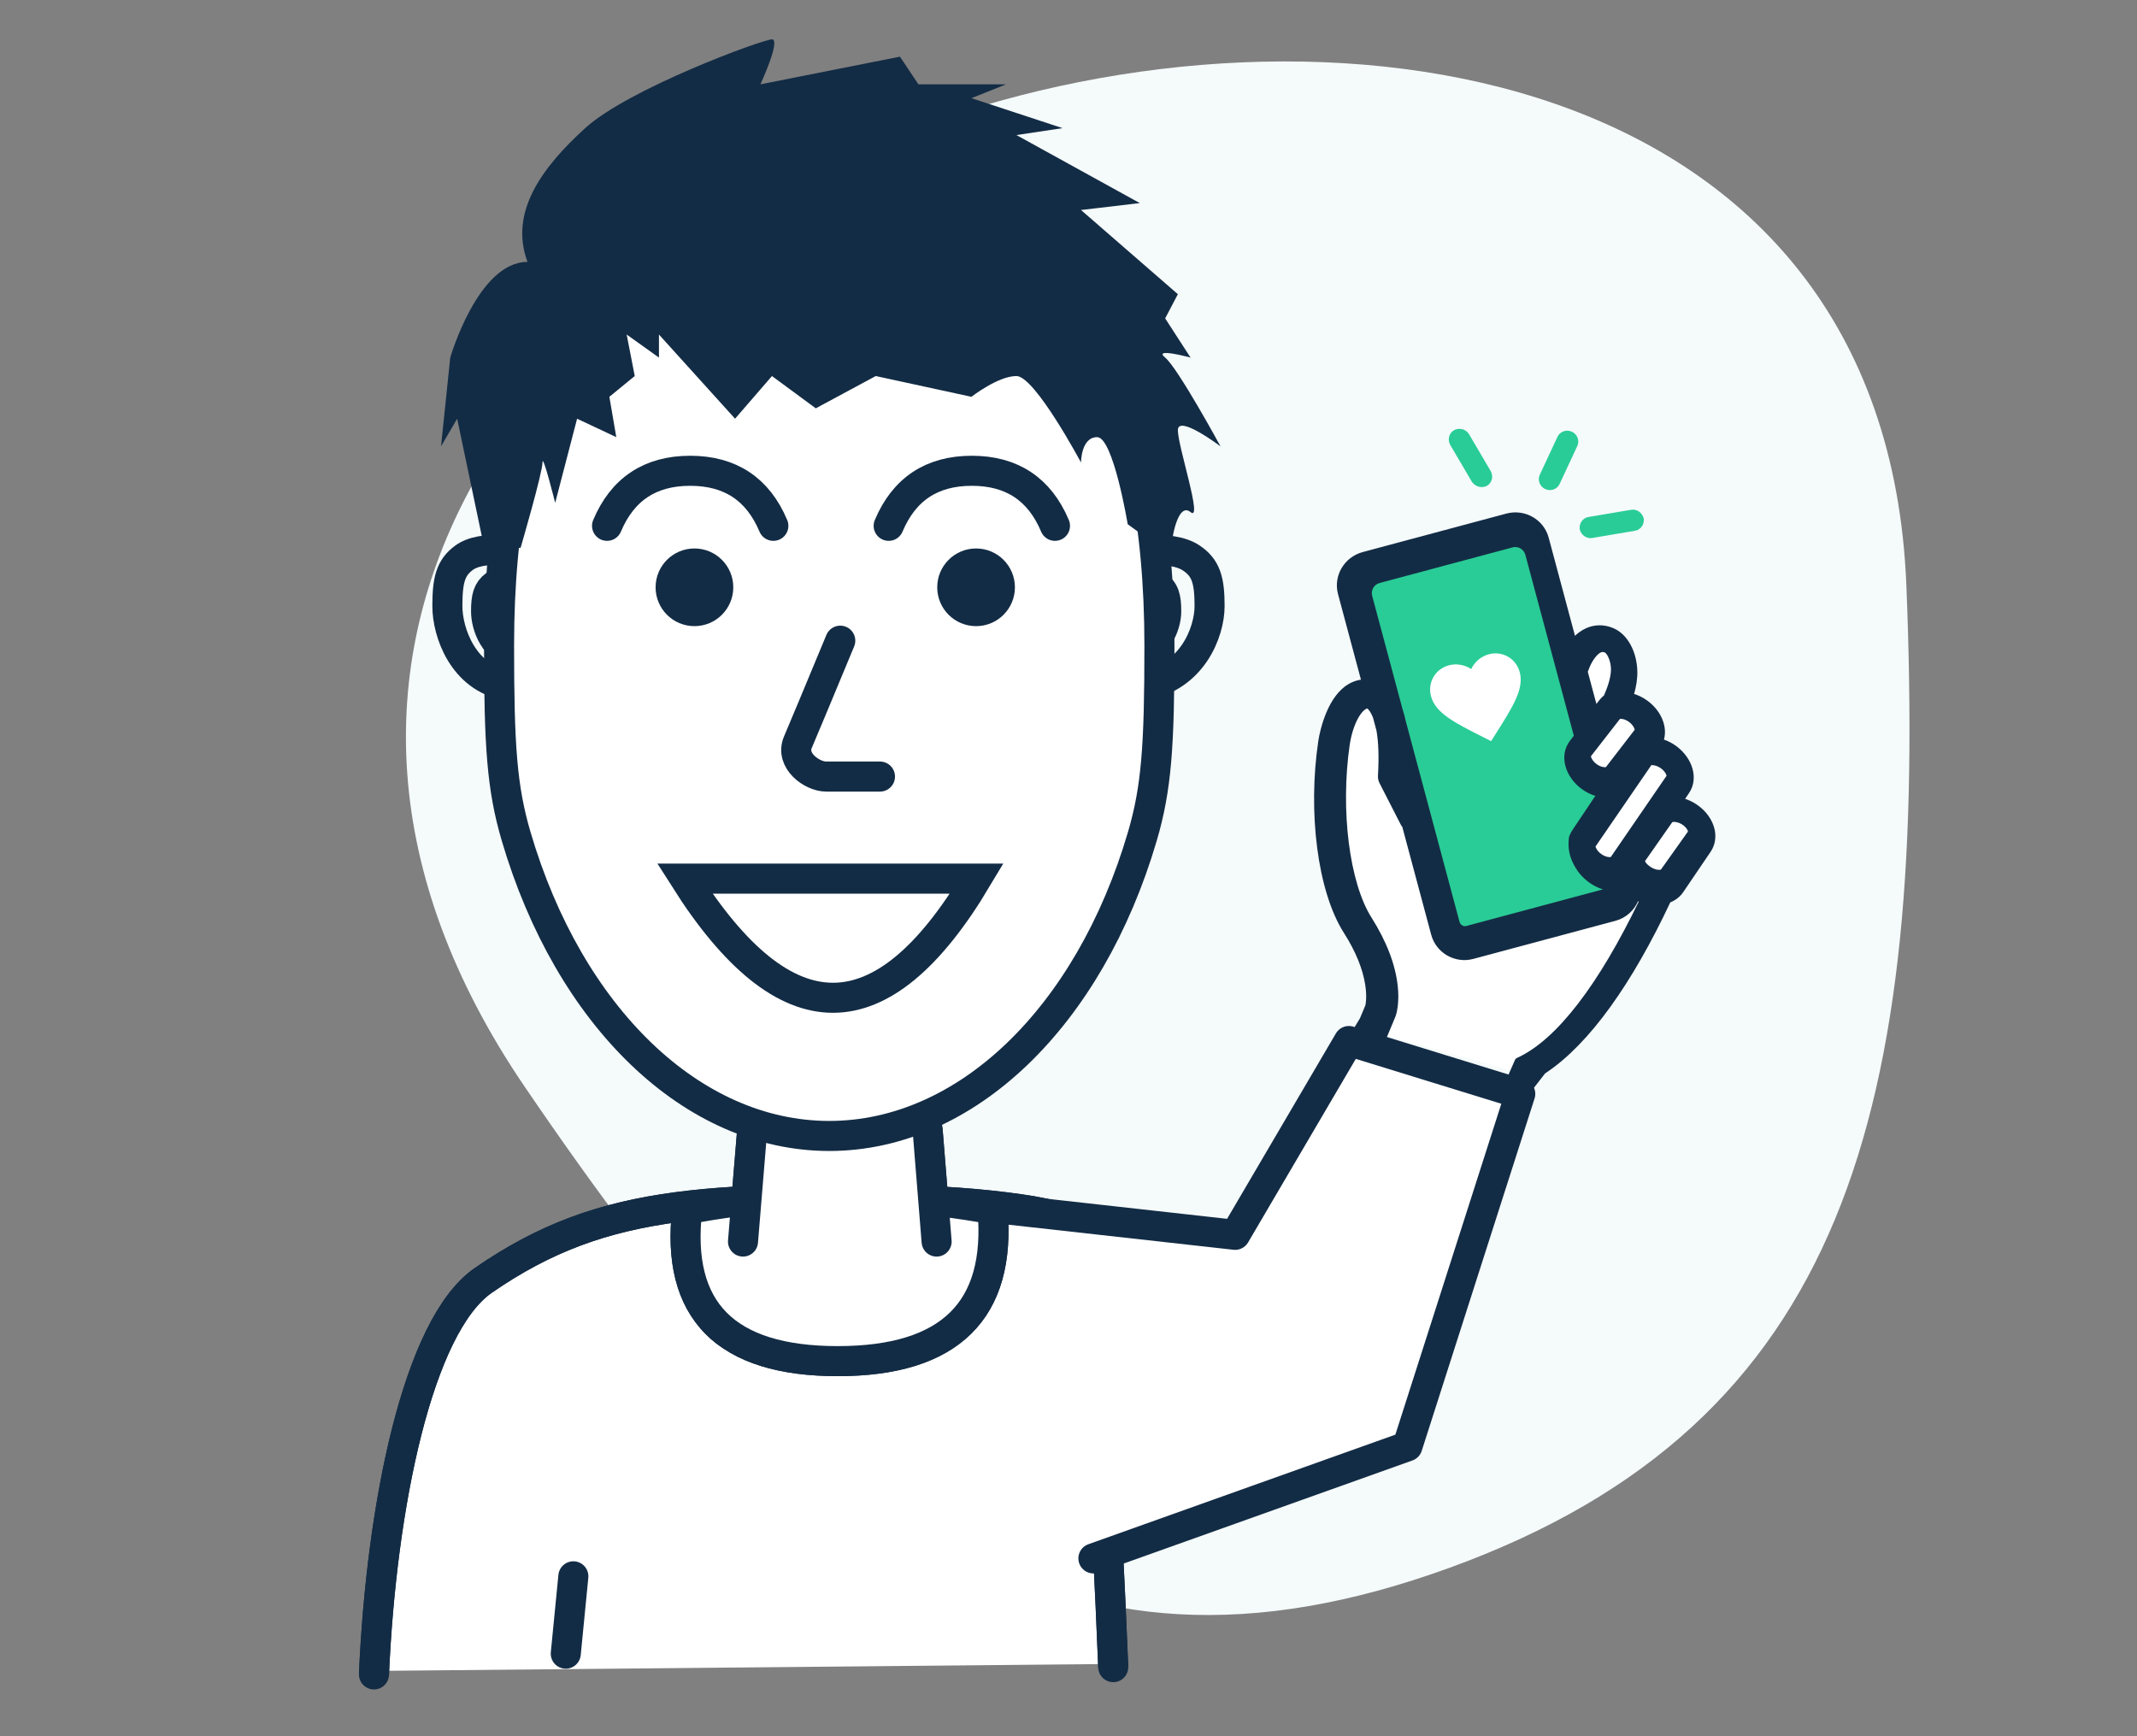 <svg id="es947psu6ivd1" xmlns="http://www.w3.org/2000/svg" xmlns:xlink="http://www.w3.org/1999/xlink" viewBox="0 0 320 260" shape-rendering="geometricPrecision" text-rendering="geometricPrecision"><rect x="0" y="0" width="320" height="260" fill="#808080" stroke="none"/><style><![CDATA[#es947psu6ivd15_ts {animation: es947psu6ivd15_ts__ts 3000ms linear infinite normal forwards}@keyframes es947psu6ivd15_ts__ts { 0% {transform: translate(146.16px,87.95px) scale(1,1)} 51.667% {transform: translate(146.16px,87.95px) scale(1,1)} 56.667% {transform: translate(146.16px,87.95px) scale(1,0.267)} 60% {transform: translate(146.16px,87.95px) scale(1,1)} 100% {transform: translate(146.16px,87.95px) scale(1,1)} }#es947psu6ivd16_ts {animation: es947psu6ivd16_ts__ts 3000ms linear infinite normal forwards}@keyframes es947psu6ivd16_ts__ts { 0% {transform: translate(103.988px,87.95px) scale(1,1)} 51.667% {transform: translate(103.988px,87.95px) scale(1,1)} 56.667% {transform: translate(103.988px,87.95px) scale(1,0.267)} 60% {transform: translate(103.988px,87.95px) scale(1,1)} 100% {transform: translate(103.988px,87.95px) scale(1,1)} }#es947psu6ivd19_tr {animation: es947psu6ivd19_tr__tr 3000ms linear infinite normal forwards}@keyframes es947psu6ivd19_tr__tr { 0% {transform: translate(151.976px,182.367px) rotate(0deg);animation-timing-function: cubic-bezier(0.42,0,0.58,1)} 50% {transform: translate(151.976px,182.367px) rotate(5.359deg);animation-timing-function: cubic-bezier(0.42,0,0.58,1)} 100% {transform: translate(151.976px,182.367px) rotate(0deg)} }#es947psu6ivd27_ts {animation: es947psu6ivd27_ts__ts 3000ms linear infinite normal forwards}@keyframes es947psu6ivd27_ts__ts { 0% {transform: translate(220.932px,104.416px) scale(1,1)} 20% {transform: translate(220.932px,104.416px) scale(1,1);animation-timing-function: cubic-bezier(0.68,-0.55,0.265,1.55)} 33.333% {transform: translate(220.932px,104.416px) scale(0.572,0.572);animation-timing-function: cubic-bezier(0.68,-0.55,0.265,1.55)} 43.333% {transform: translate(220.932px,104.416px) scale(1,1);animation-timing-function: cubic-bezier(0.68,-0.55,0.265,1.55)} 75% {transform: translate(220.932px,104.416px) scale(1,1);animation-timing-function: cubic-bezier(0.68,-0.55,0.265,1.55)} 88.333% {transform: translate(220.932px,104.416px) scale(0.572,0.572);animation-timing-function: cubic-bezier(0.68,-0.55,0.265,1.55)} 98.333% {transform: translate(220.932px,104.416px) scale(1,1)} 100% {transform: translate(220.932px,104.416px) scale(1,1)} }]]></style><path id="es947psu6ivd2" d="M285.463,87.662C282.272,9.052,197.834,-2.813,138.314,18.813C78.795,40.438,34.614,98.237,78.593,162.826C122.572,227.415,157.554,256.451,217.073,234.826C276.593,213.2,288.654,166.273,285.463,87.662Z" transform="matrix(1 0 0 1 0 -0.052)" clip-rule="evenodd" fill="rgb(245,250,250)" fill-rule="evenodd" stroke="none" stroke-width="1"/><path id="es947psu6ivd3" d="M108.471,182.378C106.126,182.674,103.83,183.045,101.582,183.489C99.895,198.036,107.11,205.309,123.227,205.309C139.345,205.309,146.763,198.036,145.483,183.489C143.072,183.039,140.635,182.666,138.171,182.367C141.367,182.55,144.394,182.811,147.269,183.17C158.922,184.626,151.038,183.296,158.268,193.7C165.498,204.104,166.519,226.158,167.449,249.17L56.539,250.218C57.591,226.013,62.83,200.217,72.256,193.7C81.073,187.605,89.414,184.564,100.285,183.138C102.858,182.8,105.574,182.553,108.471,182.378Z" clip-rule="evenodd" fill="rgb(255,255,255)" fill-rule="evenodd" stroke="none" stroke-width="1"/><path id="es947psu6ivd4" d="M166.699,249.657C165.73,225.693,164.246,198.71,162.246,190.742C160.375,183.288,162.616,182.293,150.481,180.777C147.487,180.403,144.335,180.131,141.007,179.94C143.572,180.251,146.111,180.64,148.621,181.108C149.954,196.256,142.229,203.831,125.445,203.831C108.662,203.831,101.148,196.256,102.906,181.108C105.246,180.646,107.637,180.26,110.079,179.951C107.062,180.134,104.234,180.391,101.554,180.743C90.234,182.228,81.548,185.395,72.367,191.742C62.552,198.528,57.096,225.542,56,250.748M138.888,169.017L140.251,185.925M112.622,169.384L111.259,185.925" fill="none" stroke="rgb(19,44,69)" stroke-width="4.5" stroke-linejoin="round"/><path id="es947psu6ivd5" d="M85.856,236.055L84.72,247.639" fill="none" stroke="rgb(19,44,69)" stroke-width="4.5" stroke-linecap="round"/><path id="es947psu6ivd6" d="M123.765,170.038C126.674,170.038,131.909,168.947,139.47,166.766L139.47,179.49L150.304,180.653C150.837,196.019,142.621,203.702,125.656,203.702C108.69,203.702,100.668,196.019,101.589,180.653L111.332,179.49L111.332,167.856C116.712,169.31,120.857,170.038,123.765,170.038Z" fill="rgb(255,255,255)" stroke="none" stroke-width="1"/><path id="es947psu6ivd7" d="M166.699,249.657C165.73,225.693,164.246,198.71,162.246,190.742C160.375,183.288,162.616,182.293,150.481,180.777C147.487,180.403,144.335,180.131,141.007,179.94C143.572,180.251,146.111,180.64,148.621,181.108C149.954,196.256,142.229,203.831,125.445,203.831C108.662,203.831,101.148,196.256,102.906,181.108C105.246,180.646,107.637,180.26,110.079,179.951C107.062,180.134,104.234,180.391,101.554,180.743C90.234,182.228,81.548,185.395,72.367,191.742C62.552,198.528,57.096,225.542,56,250.748M138.888,169.017L140.251,185.925M112.622,169.384L111.259,185.925" fill="none" stroke="rgb(19,44,69)" stroke-width="4.5" stroke-linecap="round" stroke-linejoin="round"/><path id="es947psu6ivd8" d="M178.363,83.545C176.896,82.572,174.508,82.191,171.199,82.401L171.199,102.635C178.475,101.492,181.126,94.707,181.126,90.763C181.126,86.819,180.562,85.004,178.363,83.545Z" fill="rgb(245,250,250)" stroke="rgb(19,44,69)" stroke-width="4.5"/><path id="es947psu6ivd9" d="M173.147,87.645C172.357,87.118,171.072,86.912,169.29,87.025L169.29,97.986C173.208,97.366,174.635,93.692,174.635,91.555C174.635,89.418,174.331,88.436,173.147,87.645Z" fill="rgb(245,250,250)" stroke="rgb(19,44,69)" stroke-width="4.5"/><path id="es947psu6ivd10" d="M69.458,83.545C70.768,82.572,72.9,82.191,75.854,82.401L75.854,102.635C69.358,101.492,66.991,94.707,66.991,90.763C66.991,86.819,67.494,85.004,69.458,83.545Z" fill="rgb(245,250,250)" stroke="rgb(19,44,69)" stroke-width="4.5"/><path id="es947psu6ivd11" d="M74.115,87.645C74.82,87.118,75.968,86.912,77.559,87.025L77.559,97.986C74.061,97.366,72.786,93.692,72.786,91.555C72.786,89.418,73.058,88.436,74.115,87.645Z" fill="rgb(245,250,250)" stroke="rgb(19,44,69)" stroke-width="4.5"/><path id="es947psu6ivd12" d="M123.619,169.384C144.423,169.384,162.264,151.341,169.832,125.656C172.328,117.187,172.334,107.887,172.334,98.129C172.334,81.624,169.762,66.43,163.141,54.35C153.975,37.628,139.68,26.874,123.619,26.874C107.526,26.874,93.206,37.671,84.042,54.451C77.455,66.515,74.904,81.67,74.904,98.129C74.904,107.873,74.907,117.161,77.396,125.62C84.958,151.325,102.806,169.384,123.619,169.384Z" fill="rgb(255,255,255)" stroke="none" stroke-width="1"/><path id="es947psu6ivd13" d="M102.534,131.575C110.065,143.47,117.465,149.418,124.732,149.418C132,149.418,139.179,143.47,146.27,131.575L102.534,131.575Z" clip-rule="evenodd" fill="rgb(255,255,255)" fill-rule="evenodd" stroke="rgb(19,44,69)" stroke-width="4.5" stroke-linecap="round"/><path id="es947psu6ivd14" d="M124.173,170.111C144.662,170.111,163.098,152.307,171.053,125.271C173.186,118.023,173.616,111.7,173.616,96.674C173.616,78.275,170.577,63.021,164.141,51.263C154.498,33.644,139.871,23.238,124.173,23.238C108.444,23.238,93.79,33.687,84.149,51.367C77.749,63.103,74.731,78.313,74.731,96.674C74.731,111.709,75.157,117.997,77.283,125.234C85.232,152.289,103.675,170.111,124.173,170.111Z" clip-rule="evenodd" fill="none" fill-rule="evenodd" stroke="rgb(19,44,69)" stroke-width="4.5"/><g id="es947psu6ivd15_ts" transform="translate(146.16,87.95) scale(1,1)"><path id="es947psu6ivd15" d="M146.159,93.766C149.372,93.766,151.976,91.162,151.976,87.95C151.976,84.737,149.372,82.133,146.159,82.133C142.947,82.133,140.343,84.737,140.343,87.95C140.343,91.162,142.947,93.766,146.159,93.766Z" transform="translate(-146.16,-87.95)" fill="rgb(19,44,69)" stroke="none" stroke-width="1"/></g><g id="es947psu6ivd16_ts" transform="translate(103.988,87.95) scale(1,1)"><path id="es947psu6ivd16" d="M103.988,93.766C107.201,93.766,109.805,91.162,109.805,87.95C109.805,84.737,107.201,82.133,103.988,82.133C100.776,82.133,98.171,84.737,98.171,87.95C98.171,91.162,100.776,93.766,103.988,93.766Z" transform="translate(-103.988,-87.95)" fill="rgb(19,44,69)" stroke="none" stroke-width="1"/></g><path id="es947psu6ivd17" d="M90.901,78.743C93.215,73.248,97.365,70.5,103.352,70.5C109.339,70.5,113.49,73.248,115.804,78.743M133.072,78.743C135.386,73.248,139.536,70.5,145.524,70.5C151.511,70.5,155.661,73.248,157.975,78.743M125.824,95.943C122.388,104.224,120.274,109.289,119.481,111.139C118.292,113.914,121.596,116.292,123.71,116.292C125.119,116.292,127.806,116.292,131.77,116.292" fill="none" stroke="rgb(19,44,69)" stroke-width="4.5" stroke-linecap="round"/><path id="es947psu6ivd18" d="M87.623,19.189C94.138,13.258,114.215,5.894,115.596,5.894C116.977,5.894,113.869,12.628,113.869,12.628L134.762,8.484L137.525,12.628L150.648,12.628L145.468,14.7L159.109,19.189L152.202,20.225L170.678,30.413L161.872,31.449L176.376,44.054L174.476,47.68L178.275,53.55C178.275,53.55,172.577,51.996,174.476,53.55C176.376,55.105,182.765,66.846,182.765,66.846C182.765,66.846,176.376,62.011,176.376,64.429C176.376,66.846,180.175,78.242,178.275,76.688C176.376,75.134,175.426,80.66,175.426,82.041C175.426,83.422,168.865,78.501,168.865,78.501C168.865,78.501,166.706,65.465,164.289,65.465C161.872,65.465,161.872,69.263,161.872,69.263C161.872,69.263,154.965,56.313,152.202,56.313C149.439,56.313,145.468,59.421,145.468,59.421L131.136,56.313L122.157,61.148L115.596,56.313L110.07,62.702L98.674,50.097L98.674,53.55L93.84,50.097L95.048,56.313L91.249,59.421L92.285,65.465L86.415,62.702L83.134,75.307C83.134,75.307,81.234,67.71,81.234,69.263C81.234,70.818,77.954,82.041,77.954,82.041L72.515,82.041L68.457,62.702L66.04,66.846L67.421,53.55C67.421,53.55,71.565,39.219,78.99,39.219C76.227,31.794,81.108,25.12,87.623,19.189Z" clip-rule="evenodd" fill="rgb(19,44,69)" fill-rule="evenodd" stroke="none" stroke-width="1"/><g id="es947psu6ivd19_tr" transform="translate(151.976,182.367) rotate(0)"><g id="es947psu6ivd19" transform="translate(-151.976,-182.367)"><path id="es947psu6ivd20" d="M205.645,154.503L227.999,160.84L234.706,155.554L248.823,133.747L255.286,125.387L252.441,121.265L249.898,120.435L252.049,115.905L247.63,111.972L246.933,109.368L244.803,105.752L242.593,105.298L243.263,100.002L241.233,95.894L237.011,97.026L218.241,104.497L203.364,104.413L199.467,110.225L199.168,121.236L201.175,133.49L204.779,142.176L206.058,146.95L205.645,154.503Z" fill="rgb(255,255,255)" stroke="none" stroke-width="1"/><path id="es947psu6ivd21" d="M236.07,101.594L237.775,110.244L236.338,114.038L237.816,116.121L241.728,118.896L236.934,126.564L239.548,130.214L242.362,131.179L243.636,134.026L218.565,140.415L215.847,138.284L202.682,89.151L205.248,84.612L226.991,79.157L230.9,82.299L236.07,101.594Z" clip-rule="evenodd" fill="rgb(41,204,150)" fill-rule="evenodd" stroke="none" stroke-width="1"/><path id="es947psu6ivd22" d="M227.471,164.787C227.499,164.88,227.499,164.85,227.482,164.771L227.471,164.787ZM225.685,162.9L223.302,168.345L212.775,169.264L203.754,163.076L206.481,156.589L207.78,156.94L225.685,162.9ZM201.202,156.993L202.183,156.063L204.177,152.77L205.027,150.744C205.092,150.485,205.141,150.124,205.164,149.7C205.202,148.993,205.158,148.213,205.026,147.373C204.639,144.898,203.553,142.21,201.741,139.369C197.883,133.307,196.428,121.599,197.999,111.072C198.068,110.6,198.189,110.006,198.347,109.389C198.612,108.356,198.948,107.387,199.352,106.514C200.511,104.013,202.086,102.572,204.064,102.354L204.554,102.3L200.941,88.813C200.295,86.404,201.763,83.91,204.207,83.255L225.721,77.491C228.163,76.837,230.676,78.262,231.322,80.672L235.532,96.385L236.052,95.849C236.561,95.325,237.117,94.919,237.718,94.641C238.874,94.114,240.114,94.105,241.331,94.613C243.261,95.419,244.504,97.843,244.575,100.503C244.606,101.525,244.439,102.655,244.071,103.928L243.955,104.331L244.36,104.445C245.061,104.644,245.739,104.978,246.358,105.433C248.224,106.811,249.107,108.95,248.543,110.747L248.419,111.141L248.814,111.269C249.473,111.482,250.096,111.8,250.657,112.213C252.954,113.908,253.699,116.683,252.34,118.542L251.702,119.498L251.387,119.971L251.933,120.131C252.555,120.313,253.139,120.583,253.672,120.934C254.989,121.8,255.907,123.074,256.181,124.422C256.381,125.431,256.194,126.423,255.651,127.222L251.552,133.263C251.142,133.863,250.555,134.317,249.831,134.595L249.599,134.811C243.873,146.995,237.576,155.862,231.206,160.13L230.946,160.304L227.482,164.771C227.443,164.591,227.314,164.156,227.239,164.379L226.451,163.155L225.685,162.9L227.403,158.975L227.538,158.913C233.605,156.102,239.951,147.67,246.003,135.123L246.191,134.734L245.688,134.5C245.542,134.433,245.465,134.395,245.384,134.351L244.975,134.127L244.804,134.563C244.277,135.914,243.146,136.937,241.747,137.312L220.457,143.016C218.034,143.666,215.538,142.23,214.89,139.814L210.534,123.556C210.394,123.389,210.333,123.3,210.289,123.212L207.103,116.986C206.98,116.736,206.922,116.459,206.939,116.19C207.108,113.356,207.022,111.043,206.704,109.274L206.168,107.27C205.835,106.412,205.435,105.832,205.025,105.543L204.888,105.446L204.723,105.473C203.357,105.693,201.977,108.31,201.507,111.483C200.094,121.283,201.441,132.313,204.855,137.716C207.114,141.294,208.385,144.672,208.708,147.781C208.815,148.815,208.811,149.774,208.702,150.643C208.638,151.155,208.547,151.574,208.42,151.947L207.897,153.22L206.481,156.589L204.537,156.063L203.592,155.809L203.28,155.725L201.202,156.993ZM201.202,156.993L199.124,158.261C199.471,157.625,200.488,156.806,201.202,156.993ZM236.383,129.533C236.81,130.291,237.399,130.966,238.121,131.521C239.391,132.504,240.904,132.975,242.279,132.811L242.793,132.75C242.793,132.75,242.021,133.275,241.435,133.432L219.716,139.252C218.966,139.453,218.182,138.981,217.97,138.189L216.848,134.003L209.908,108.096C209.794,107.53,209.64,106.959,209.436,106.342L204.892,89.382C204.582,88.226,205.268,87.038,206.424,86.728L226.335,81.393C227.491,81.083,228.68,81.769,228.989,82.925L236.216,109.895C236.239,109.959,236.258,110.006,236.331,110.195L236.332,110.196L236.332,110.196L236.332,110.197L236.357,110.261L236.217,110.444L235.572,111.291C234.154,113.152,234.882,115.949,237.196,117.661C237.834,118.131,238.548,118.476,239.293,118.676L239.851,118.826L239.53,119.305L235.978,124.61C235.862,124.769,235.72,125.035,235.551,125.408C235.344,126.766,235.568,128.044,236.224,129.244L236.383,129.533ZM245.355,109.429L245.312,109.587L240.872,115.345L240.794,115.388L240.78,115.395L240.768,115.401L240.762,115.404L240.755,115.407L240.721,115.421C240.682,115.435,240.67,115.439,240.633,115.449C240.119,115.586,239.358,115.382,238.718,114.906C237.968,114.352,237.527,113.529,237.659,113.093L237.703,112.947L242.232,107.123L242.371,107.086C242.884,106.949,243.643,107.152,244.292,107.628C245.03,108.172,245.473,108.991,245.355,109.429ZM241.477,128.877L241.586,128.848L250.01,116.575L250.067,116.498L250.132,116.366C250.259,115.925,249.813,115.105,249.058,114.564C248.544,114.193,247.948,113.983,247.451,113.986L247.203,113.908L247.073,113.816L238.464,126.364L238.407,126.441L238.341,126.573C238.216,127.01,238.661,127.828,239.412,128.373C240.07,128.847,240.842,129.048,241.37,128.911L241.411,128.898C241.433,128.891,241.444,128.887,241.476,128.877L241.476,128.877L241.477,128.877ZM237.107,100.492L237.195,100.347C237.245,100.266,237.277,100.203,237.299,100.137C237.79,98.712,238.674,97.507,239.471,97.15C239.809,96.998,240.132,96.996,240.533,97.153C241.184,97.407,241.808,98.803,241.832,100.156C241.852,101.27,241.481,102.694,240.711,104.431L240.669,104.525L240.585,104.592C240.368,104.767,240.184,104.947,240.038,105.13L238.778,106.728L237.107,100.492ZM253.346,124.641L253.309,124.789L249.125,130.676L249.052,130.723C249.037,130.732,249.031,130.735,249.026,130.738C249.022,130.74,249.019,130.742,249.014,130.744C249.004,130.75,249.001,130.751,248.984,130.759L248.956,130.772C248.926,130.785,248.881,130.801,248.83,130.814C248.311,130.953,247.569,130.794,246.922,130.384C246.097,129.862,245.655,129.244,245.738,128.854L245.773,128.694L250.042,122.599L250.065,122.62C250.084,122.609,250.09,122.605,250.097,122.601C250.099,122.6,250.102,122.598,250.107,122.596C250.11,122.594,250.113,122.593,250.116,122.591C250.124,122.587,250.133,122.583,250.165,122.568C250.195,122.555,250.241,122.539,250.292,122.526C250.812,122.386,251.561,122.546,252.203,122.954C252.974,123.441,253.451,124.213,253.346,124.641Z" clip-rule="evenodd" fill="rgb(19,44,69)" fill-rule="evenodd" stroke="none" stroke-width="1"/><path id="es947psu6ivd23" d="M227.471,164.787L226.995,164.418C226.875,164.573,226.838,164.777,226.895,164.964L227.471,164.787ZM223.302,168.345L223.354,168.945C223.573,168.926,223.765,168.788,223.853,168.586L223.302,168.345ZM212.775,169.264L212.434,169.76C212.549,169.839,212.688,169.875,212.827,169.863L212.775,169.264ZM203.754,163.076L203.199,162.843C203.089,163.106,203.178,163.411,203.414,163.573L203.754,163.076ZM207.78,156.94L207.97,156.368C207.959,156.365,207.948,156.361,207.937,156.358L207.78,156.94ZM202.183,156.063L202.597,156.5C202.636,156.463,202.67,156.421,202.698,156.375L202.183,156.063ZM204.177,152.77L204.692,153.082C204.708,153.057,204.721,153.03,204.733,153.003L204.177,152.77ZM205.027,150.744L205.582,150.977C205.594,150.949,205.604,150.919,205.611,150.889L205.027,150.744ZM205.164,149.7L204.563,149.668L205.164,149.7ZM205.026,147.373L205.621,147.28L205.026,147.373ZM201.741,139.369L201.233,139.692L201.233,139.693L201.741,139.369ZM197.999,111.072L198.594,111.161L198.594,111.159L197.999,111.072ZM198.347,109.389L197.764,109.24L198.347,109.389ZM199.352,106.514L198.806,106.261L199.352,106.514ZM204.064,102.354L204.13,102.952L204.064,102.354ZM204.554,102.3L204.62,102.898C204.795,102.879,204.952,102.784,205.051,102.639C205.15,102.494,205.181,102.313,205.136,102.144L204.554,102.3ZM204.207,83.255L204.363,83.837L204.207,83.255ZM225.721,77.491L225.565,76.909L225.721,77.491ZM231.322,80.672L231.904,80.516L231.322,80.672ZM235.532,96.385L234.951,96.54C235.007,96.75,235.171,96.913,235.381,96.967C235.591,97.022,235.813,96.959,235.964,96.804L235.532,96.385ZM236.052,95.849L235.62,95.43L236.052,95.849ZM237.718,94.641L237.469,94.094L237.466,94.095L237.718,94.641ZM241.331,94.613L241.099,95.168L241.099,95.168L241.331,94.613ZM244.575,100.503L243.973,100.519L243.973,100.521L244.575,100.503ZM244.071,103.928L243.493,103.761L244.071,103.928ZM243.955,104.331L243.377,104.164C243.332,104.318,243.351,104.483,243.429,104.623C243.507,104.763,243.637,104.866,243.791,104.91L243.955,104.331ZM244.36,104.445L244.524,103.866L244.524,103.866L244.36,104.445ZM246.358,105.433L246.716,104.949L246.714,104.947L246.358,105.433ZM248.543,110.747L249.118,110.927L249.118,110.927L248.543,110.747ZM248.419,111.141L247.845,110.961C247.746,111.276,247.92,111.612,248.234,111.714L248.419,111.141ZM248.814,111.269L248.629,111.842L248.629,111.842L248.814,111.269ZM250.657,112.213L251.014,111.728L251.013,111.728L250.657,112.213ZM252.34,118.542L251.854,118.187C251.849,118.194,251.844,118.201,251.839,118.208L252.34,118.542ZM251.702,119.498L251.201,119.164L251.201,119.164L251.702,119.498ZM251.387,119.971L250.886,119.637C250.78,119.796,250.756,119.996,250.821,120.176C250.887,120.356,251.034,120.494,251.218,120.548L251.387,119.971ZM251.933,120.131L252.102,119.553L252.102,119.553L251.933,120.131ZM253.672,120.934L253.341,121.437L253.342,121.437L253.672,120.934ZM256.181,124.422L256.771,124.305L256.771,124.302L256.181,124.422ZM255.651,127.222L255.154,126.883L255.153,126.884L255.651,127.222ZM251.552,133.263L252.049,133.602L252.05,133.601L251.552,133.263ZM249.831,134.595L249.614,134.034C249.543,134.061,249.477,134.102,249.421,134.154L249.831,134.595ZM249.599,134.811L249.189,134.369C249.133,134.422,249.087,134.485,249.054,134.555L249.599,134.811ZM231.206,160.13L231.541,160.63L231.206,160.13ZM230.946,160.304L230.611,159.804C230.557,159.84,230.509,159.885,230.47,159.936L230.946,160.304ZM227.239,164.379L226.733,164.705C226.858,164.899,227.084,165.005,227.314,164.976C227.543,164.947,227.736,164.789,227.81,164.57L227.239,164.379ZM226.451,163.155L226.957,162.829C226.883,162.714,226.771,162.627,226.641,162.584L226.451,163.155ZM227.403,158.975L227.15,158.429C227.017,158.49,226.911,158.599,226.852,158.733L227.403,158.975ZM227.538,158.913L227.791,159.459L227.791,159.459L227.538,158.913ZM246.003,135.123L245.461,134.861L245.461,134.861L246.003,135.123ZM246.191,134.734L246.733,134.995C246.803,134.85,246.812,134.683,246.758,134.531C246.703,134.379,246.59,134.256,246.444,134.188L246.191,134.734ZM245.688,134.5L245.941,133.954L245.94,133.954L245.688,134.5ZM245.384,134.351L245.095,134.879L245.095,134.879L245.384,134.351ZM244.975,134.127L245.264,133.599C245.112,133.515,244.932,133.502,244.769,133.561C244.606,133.62,244.477,133.746,244.414,133.908L244.975,134.127ZM244.804,134.563L245.365,134.782L245.365,134.782L244.804,134.563ZM210.534,123.556L211.115,123.401C211.093,123.316,211.052,123.237,210.995,123.17L210.534,123.556ZM210.289,123.212L210.828,122.943L210.825,122.937L210.289,123.212ZM207.103,116.986L206.564,117.253L206.568,117.261L207.103,116.986ZM206.939,116.19L207.54,116.229L207.54,116.226L206.939,116.19ZM206.704,109.274L207.297,109.168C207.294,109.151,207.29,109.135,207.286,109.119L206.704,109.274ZM206.168,107.27L206.749,107.114C206.743,107.093,206.737,107.073,206.729,107.053L206.168,107.27ZM205.025,105.543L205.372,105.051L205.372,105.051L205.025,105.543ZM204.888,105.446L205.234,104.954C205.106,104.864,204.947,104.827,204.792,104.852L204.888,105.446ZM204.723,105.473L204.819,106.067L204.819,106.067L204.723,105.473ZM201.507,111.483L200.912,111.395L200.911,111.397L201.507,111.483ZM204.855,137.716L205.364,137.395L205.364,137.395L204.855,137.716ZM208.708,147.781L209.307,147.718L208.708,147.781ZM208.702,150.643L208.105,150.568L208.105,150.568L208.702,150.643ZM208.42,151.947L208.977,152.176C208.982,152.165,208.986,152.153,208.99,152.141L208.42,151.947ZM207.897,153.22L208.451,153.453L208.453,153.449L207.897,153.22ZM204.537,156.063L204.694,155.482L204.693,155.482L204.537,156.063ZM203.592,155.809L203.749,155.228L203.749,155.228L203.592,155.809ZM203.28,155.725L203.436,155.144C203.277,155.101,203.107,155.125,202.966,155.211L203.28,155.725ZM199.124,158.261L198.596,157.972C198.465,158.211,198.511,158.508,198.708,158.697C198.906,158.885,199.205,158.917,199.437,158.775L199.124,158.261ZM238.121,131.521L238.489,131.045L238.488,131.044L238.121,131.521ZM236.383,129.533L235.857,129.824L235.859,129.829L236.383,129.533ZM242.279,132.811L242.35,133.409L242.279,132.811ZM242.793,132.75L243.131,133.248C243.361,133.092,243.454,132.799,243.357,132.54C243.26,132.28,242.998,132.12,242.722,132.153L242.793,132.75ZM241.435,133.432L241.279,132.851L241.435,133.432ZM219.716,139.252L219.872,139.833L219.716,139.252ZM217.97,138.189L218.551,138.033L217.97,138.189ZM216.848,134.003L216.267,134.158L216.267,134.158L216.848,134.003ZM209.908,108.096L209.318,108.216C209.321,108.228,209.323,108.24,209.327,108.252L209.908,108.096ZM209.436,106.342L208.854,106.498C208.857,106.509,208.861,106.521,208.864,106.532L209.436,106.342ZM204.892,89.382L205.473,89.226L205.473,89.226L204.892,89.382ZM206.424,86.728L206.268,86.147L206.424,86.728ZM226.335,81.393L226.491,81.974L226.335,81.393ZM236.216,109.895L235.635,110.051C235.639,110.067,235.644,110.084,235.65,110.101L236.216,109.895ZM236.331,110.195L236.893,109.98L236.892,109.977L236.331,110.195ZM236.332,110.196L235.77,110.411L235.77,110.412L236.332,110.196ZM236.332,110.196L235.77,110.413C235.775,110.424,235.779,110.435,235.784,110.446L236.332,110.196ZM236.332,110.197L236.893,109.978C236.889,109.968,236.884,109.957,236.88,109.947L236.332,110.197ZM236.357,110.261L236.836,110.625C236.963,110.459,236.994,110.238,236.918,110.042L236.357,110.261ZM236.217,110.444L236.696,110.808L236.696,110.808L236.217,110.444ZM235.572,111.291L236.051,111.655L236.051,111.655L235.572,111.291ZM237.196,117.661L236.838,118.145L236.839,118.145L237.196,117.661ZM239.293,118.676L239.137,119.257L239.137,119.257L239.293,118.676ZM239.851,118.826L240.351,119.161C240.459,118.999,240.483,118.796,240.414,118.614C240.346,118.432,240.194,118.295,240.007,118.244L239.851,118.826ZM239.53,119.305L240.03,119.64L240.03,119.64L239.53,119.305ZM235.978,124.61L236.464,124.965C236.469,124.958,236.474,124.951,236.479,124.944L235.978,124.61ZM235.551,125.408L235.003,125.161C234.98,125.211,234.964,125.263,234.956,125.317L235.551,125.408ZM236.224,129.244L235.695,129.533L235.697,129.535L236.224,129.244ZM245.312,109.587L245.789,109.954C245.837,109.892,245.872,109.82,245.893,109.744L245.312,109.587ZM245.355,109.429L245.936,109.586L245.936,109.586L245.355,109.429ZM240.872,115.345L241.162,115.872C241.235,115.832,241.298,115.778,241.349,115.712L240.872,115.345ZM240.794,115.388L241.068,115.924C241.073,115.921,241.078,115.918,241.083,115.916L240.794,115.388ZM240.78,115.395L241.049,115.933L241.054,115.931L240.78,115.395ZM240.768,115.401L241.027,115.945L241.037,115.939L240.768,115.401ZM240.762,115.404L241,115.956C241.007,115.954,241.014,115.951,241.02,115.947L240.762,115.404ZM240.755,115.407L240.987,115.962L240.994,115.959L240.755,115.407ZM240.721,115.421L240.924,115.988C240.933,115.984,240.943,115.981,240.952,115.977L240.721,115.421ZM238.718,114.906L239.077,114.423L239.076,114.422L238.718,114.906ZM237.659,113.093L238.235,113.268L238.235,113.268L237.659,113.093ZM237.703,112.947L237.228,112.577C237.182,112.635,237.148,112.702,237.127,112.772L237.703,112.947ZM242.232,107.123L242.077,106.542C241.95,106.576,241.838,106.65,241.757,106.754L242.232,107.123ZM242.371,107.086L242.215,106.505L242.371,107.086ZM244.292,107.628L244.65,107.143L244.648,107.142L244.292,107.628ZM241.586,128.848L241.742,129.429C241.88,129.392,242.001,129.306,242.082,129.188L241.586,128.848ZM241.477,128.877L241.321,128.295C241.31,128.298,241.299,128.302,241.288,128.305L241.477,128.877ZM250.01,116.575L249.525,116.218C249.521,116.224,249.517,116.229,249.514,116.234L250.01,116.575ZM250.067,116.498L250.552,116.854C250.572,116.826,250.591,116.796,250.606,116.765L250.067,116.498ZM250.132,116.366L250.672,116.633C250.688,116.6,250.701,116.567,250.711,116.532L250.132,116.366ZM249.058,114.564L248.706,115.052L248.707,115.053L249.058,114.564ZM247.451,113.986L247.27,114.56C247.329,114.579,247.391,114.588,247.454,114.588L247.451,113.986ZM247.203,113.908L246.856,114.399C246.907,114.435,246.963,114.463,247.022,114.482L247.203,113.908ZM247.073,113.816L247.42,113.324C247.289,113.231,247.125,113.195,246.967,113.223C246.808,113.251,246.667,113.342,246.576,113.475L247.073,113.816ZM238.464,126.364L238.949,126.721C238.952,126.715,238.956,126.71,238.96,126.704L238.464,126.364ZM238.407,126.441L237.922,126.084C237.901,126.113,237.883,126.142,237.868,126.174L238.407,126.441ZM238.341,126.573L237.802,126.306C237.786,126.338,237.773,126.372,237.763,126.407L238.341,126.573ZM239.412,128.373L239.059,128.86L239.06,128.861L239.412,128.373ZM241.37,128.911L241.522,129.493C241.531,129.491,241.54,129.488,241.549,129.485L241.37,128.911ZM241.411,128.898L241.589,129.473L241.59,129.473L241.411,128.898ZM241.476,128.877L241.661,129.45L241.667,129.448L241.476,128.877ZM241.476,128.877L241.287,128.305L241.286,128.306L241.476,128.877ZM237.195,100.347L237.708,100.662L237.708,100.662L237.195,100.347ZM237.107,100.492L236.593,100.177C236.507,100.318,236.482,100.488,236.525,100.648L237.107,100.492ZM237.299,100.137L236.73,99.94L236.726,99.951L237.299,100.137ZM239.471,97.15L239.717,97.7L239.718,97.699L239.471,97.15ZM240.533,97.153L240.313,97.714L240.314,97.714L240.533,97.153ZM241.832,100.156L241.23,100.166L241.23,100.167L241.832,100.156ZM240.711,104.431L240.161,104.187L240.161,104.187L240.711,104.431ZM240.669,104.525L241.046,104.995C241.121,104.935,241.18,104.857,241.219,104.769L240.669,104.525ZM240.585,104.592L240.209,104.123L240.209,104.123L240.585,104.592ZM240.038,105.13L239.567,104.755L239.565,104.757L240.038,105.13ZM238.778,106.728L238.196,106.884C238.255,107.104,238.433,107.272,238.656,107.317C238.879,107.363,239.109,107.279,239.25,107.101L238.778,106.728ZM253.309,124.789L253.8,125.138C253.843,125.076,253.875,125.007,253.893,124.933L253.309,124.789ZM253.346,124.641L252.761,124.496L252.761,124.496L253.346,124.641ZM249.125,130.676L249.449,131.183C249.514,131.141,249.571,131.088,249.616,131.025L249.125,130.676ZM249.052,130.723L249.359,131.24C249.365,131.237,249.371,131.233,249.376,131.23L249.052,130.723ZM249.026,130.738L248.728,130.215L248.728,130.215L249.026,130.738ZM249.014,130.744L249.281,131.284C249.288,131.281,249.295,131.277,249.303,131.273L249.014,130.744ZM248.984,130.759L249.239,131.304L249.239,131.304L248.984,130.759ZM248.956,130.772L249.193,131.325C249.199,131.323,249.205,131.32,249.211,131.317L248.956,130.772ZM246.922,130.384L247.244,129.876L247.244,129.875L246.922,130.384ZM245.738,128.854L246.327,128.98L246.327,128.98L245.738,128.854ZM245.773,128.694L245.28,128.349C245.233,128.415,245.201,128.49,245.184,128.568L245.773,128.694ZM250.042,122.599L250.442,122.15C250.314,122.035,250.143,121.981,249.972,122.001C249.801,122.021,249.647,122.113,249.549,122.254L250.042,122.599ZM250.065,122.62L249.665,123.069C249.862,123.245,250.151,123.272,250.377,123.135L250.065,122.62ZM250.097,122.601L250.394,123.125L250.394,123.125L250.097,122.601ZM250.107,122.596L249.839,122.057C249.831,122.061,249.823,122.065,249.816,122.069L250.107,122.596ZM250.116,122.591L249.852,122.051L249.852,122.051L250.116,122.591ZM250.165,122.568L249.927,122.015C249.921,122.018,249.915,122.02,249.909,122.023L250.165,122.568ZM252.203,122.954L251.88,123.462L251.881,123.463L252.203,122.954ZM226.895,164.964C226.903,164.99,226.916,165.029,226.931,165.067C226.932,165.067,226.96,165.141,227.017,165.214C227.035,165.237,227.073,165.283,227.134,165.328C227.188,165.368,227.326,165.456,227.523,165.446C227.749,165.434,227.9,165.306,227.976,165.204C228.043,165.114,228.067,165.029,228.076,164.994C228.096,164.92,228.096,164.858,228.096,164.843C228.096,164.818,228.095,164.798,228.094,164.786C228.092,164.761,228.088,164.74,228.086,164.726C228.082,164.698,228.076,164.669,228.07,164.643L226.894,164.899C226.897,164.913,226.898,164.917,226.897,164.914C226.897,164.913,226.895,164.902,226.894,164.885C226.893,164.877,226.892,164.86,226.892,164.838C226.892,164.825,226.892,164.766,226.911,164.693C226.92,164.659,226.944,164.574,227.01,164.485C227.086,164.383,227.237,164.255,227.463,164.244C227.66,164.234,227.797,164.321,227.851,164.361C227.911,164.406,227.949,164.451,227.966,164.473C228.001,164.518,228.021,164.557,228.026,164.568C228.034,164.584,228.04,164.597,228.043,164.603C228.05,164.622,228.052,164.63,228.046,164.609L226.895,164.964ZM227.007,164.403L226.995,164.418L227.946,165.155L227.958,165.14L227.007,164.403ZM225.134,162.659L222.75,168.104L223.853,168.586L226.237,163.142L225.134,162.659ZM223.249,167.745L212.723,168.664L212.827,169.863L223.354,168.945L223.249,167.745ZM213.115,168.767L204.095,162.58L203.414,163.573L212.434,169.76L213.115,168.767ZM204.309,163.31L207.036,156.822L205.926,156.355L203.199,162.843L204.309,163.31ZM206.324,157.17L207.623,157.521L207.937,156.358L206.638,156.007L206.324,157.17ZM207.59,157.511L225.495,163.471L225.875,162.329L207.97,156.368L207.59,157.511ZM201.769,155.626L200.788,156.556L201.616,157.43L202.597,156.5L201.769,155.626ZM203.663,152.458L201.668,155.751L202.698,156.375L204.692,153.082L203.663,152.458ZM204.472,150.511L203.622,152.537L204.733,153.003L205.582,150.977L204.472,150.511ZM204.563,149.668C204.541,150.068,204.495,150.388,204.443,150.599L205.611,150.889C205.688,150.581,205.741,150.18,205.765,149.732L204.563,149.668ZM204.432,147.466C204.557,148.271,204.598,149.009,204.563,149.668L205.765,149.732C205.805,148.978,205.758,148.155,205.621,147.28L204.432,147.466ZM201.233,139.693C203.014,142.483,204.06,145.093,204.432,147.466L205.621,147.28C205.218,144.703,204.093,141.937,202.248,139.045L201.233,139.693ZM197.403,110.983C196.61,116.302,196.58,121.917,197.237,126.972C197.892,132.017,199.238,136.557,201.233,139.692L202.249,139.046C200.386,136.119,199.075,131.774,198.431,126.817C197.788,121.872,197.817,116.369,198.594,111.161L197.403,110.983ZM197.764,109.24C197.602,109.873,197.476,110.488,197.403,110.985L198.594,111.159C198.66,110.712,198.776,110.139,198.93,109.538L197.764,109.24ZM198.806,106.261C198.385,107.172,198.036,108.177,197.764,109.24L198.93,109.538C199.187,108.536,199.512,107.602,199.899,106.767L198.806,106.261ZM203.998,101.755C201.724,102.006,200.009,103.664,198.806,106.261L199.899,106.767C201.012,104.362,202.448,103.137,204.13,102.952L203.998,101.755ZM204.488,101.701L203.998,101.755L204.13,102.952L204.62,102.898L204.488,101.701ZM200.359,88.969L203.973,102.455L205.136,102.144L201.522,88.657L200.359,88.969ZM204.051,82.674C201.295,83.413,199.625,86.23,200.359,88.969L201.522,88.657C200.965,86.578,202.231,84.408,204.363,83.837L204.051,82.674ZM225.565,76.909L204.051,82.674L204.363,83.837L225.877,78.072L225.565,76.909ZM231.904,80.516C231.17,77.777,228.321,76.171,225.565,76.909L225.877,78.072C228.006,77.502,230.183,78.746,230.741,80.828L231.904,80.516ZM236.114,96.229L231.904,80.516L230.741,80.828L234.951,96.54L236.114,96.229ZM235.62,95.43L235.1,95.966L235.964,96.804L236.484,96.268L235.62,95.43ZM237.466,94.095C236.79,94.407,236.174,94.859,235.62,95.43L236.484,96.268C236.948,95.79,237.445,95.431,237.971,95.188L237.466,94.095ZM241.563,94.057C240.198,93.487,238.784,93.494,237.469,94.094L237.968,95.189C238.965,94.734,240.03,94.722,241.099,95.168L241.563,94.057ZM245.177,100.487C245.103,97.7,243.798,94.991,241.563,94.057L241.099,95.168C242.725,95.847,243.906,97.987,243.973,100.519L245.177,100.487ZM244.65,104.095C245.029,102.779,245.21,101.585,245.177,100.485L243.973,100.521C244.002,101.465,243.848,102.531,243.493,103.761L244.65,104.095ZM244.533,104.497L244.65,104.095L243.493,103.761L243.377,104.164L244.533,104.497ZM244.524,103.866L244.119,103.751L243.791,104.91L244.196,105.024L244.524,103.866ZM246.714,104.947C246.04,104.453,245.298,104.085,244.524,103.866L244.196,105.024C244.825,105.203,245.438,105.504,246.002,105.918L246.714,104.947ZM249.118,110.927C249.779,108.818,248.726,106.433,246.716,104.949L246.001,105.917C247.723,107.189,248.435,109.081,247.969,110.566L249.118,110.927ZM248.994,111.321L249.118,110.927L247.969,110.566L247.845,110.961L248.994,111.321ZM248.999,110.696L248.604,110.568L248.234,111.714L248.629,111.842L248.999,110.696ZM251.013,111.728C250.4,111.277,249.72,110.929,248.999,110.696L248.629,111.842C249.227,112.035,249.791,112.323,250.3,112.698L251.013,111.728ZM252.826,118.897C254.449,116.677,253.474,113.544,251.014,111.728L250.299,112.697C252.435,114.273,252.949,116.689,251.854,118.187L252.826,118.897ZM252.203,119.832L252.841,118.876L251.839,118.208L251.201,119.164L252.203,119.832ZM251.888,120.304L252.203,119.832L251.201,119.164L250.886,119.637L251.888,120.304ZM252.102,119.553L251.556,119.393L251.218,120.548L251.763,120.708L252.102,119.553ZM254.004,120.432C253.42,120.047,252.781,119.752,252.102,119.553L251.763,120.708C252.329,120.874,252.859,121.119,253.341,121.437L254.004,120.432ZM256.771,124.302C256.46,122.773,255.431,121.371,254.003,120.432L253.342,121.437C254.546,122.229,255.354,123.375,255.591,124.542L256.771,124.302ZM256.149,127.56C256.79,126.619,257.001,125.459,256.771,124.305L255.59,124.539C255.762,125.402,255.599,126.228,255.154,126.883L256.149,127.56ZM252.05,133.601L256.149,127.56L255.153,126.884L251.054,132.925L252.05,133.601ZM250.047,135.157C250.876,134.838,251.565,134.311,252.049,133.602L251.055,132.924C250.719,133.415,250.234,133.795,249.614,134.034L250.047,135.157ZM250.009,135.252L250.24,135.037L249.421,134.154L249.189,134.369L250.009,135.252ZM231.541,160.63C238.052,156.268,244.406,147.277,250.144,135.067L249.054,134.555C243.34,146.713,237.101,155.456,230.871,159.63L231.541,160.63ZM231.281,160.805L231.541,160.63L230.871,159.63L230.611,159.804L231.281,160.805ZM227.958,165.14L231.421,160.673L230.47,159.936L227.007,164.403L227.958,165.14ZM227.81,164.57C227.806,164.58,227.797,164.606,227.779,164.639C227.761,164.67,227.724,164.728,227.658,164.784C227.586,164.845,227.479,164.903,227.341,164.916C227.206,164.929,227.095,164.892,227.022,164.853C226.898,164.788,226.842,164.698,226.838,164.692C226.825,164.672,226.821,164.661,226.825,164.671C226.847,164.719,226.878,164.826,226.894,164.899L228.07,164.643C228.047,164.537,227.995,164.336,227.923,164.177C227.904,164.135,227.876,164.079,227.839,164.022C227.811,163.982,227.731,163.866,227.584,163.788C227.499,163.743,227.377,163.704,227.231,163.717C227.082,163.731,226.963,163.795,226.881,163.864C226.74,163.983,226.687,164.132,226.668,164.188L227.81,164.57ZM225.945,163.481L226.733,164.705L227.745,164.053L226.957,162.829L225.945,163.481ZM225.495,163.471L226.261,163.726L226.641,162.584L225.875,162.329L225.495,163.471ZM226.852,158.733L225.134,162.659L226.237,163.142L227.955,159.216L226.852,158.733ZM227.285,158.366L227.15,158.429L227.656,159.521L227.791,159.459L227.285,158.366ZM245.461,134.861C242.446,141.112,239.368,146.317,236.299,150.302C233.225,154.293,230.193,157.019,227.285,158.367L227.791,159.459C230.95,157.995,234.124,155.1,237.253,151.036C240.388,146.965,243.508,141.682,246.545,135.384L245.461,134.861ZM245.649,134.472L245.461,134.861L246.545,135.384L246.733,134.995L245.649,134.472ZM245.435,135.047L245.938,135.28L246.444,134.188L245.941,133.954L245.435,135.047ZM245.095,134.879C245.194,134.933,245.286,134.978,245.436,135.047L245.94,133.954C245.798,133.888,245.736,133.857,245.674,133.823L245.095,134.879ZM244.685,134.654L245.095,134.879L245.674,133.823L245.264,133.599L244.685,134.654ZM245.365,134.782L245.535,134.345L244.414,133.908L244.244,134.344L245.365,134.782ZM241.903,137.893C243.489,137.468,244.769,136.309,245.365,134.782L244.244,134.344C243.785,135.519,242.803,136.405,241.591,136.73L241.903,137.893ZM220.613,143.598L241.903,137.893L241.591,136.73L220.302,142.435L220.613,143.598ZM214.309,139.97C215.043,142.708,217.87,144.333,220.613,143.598L220.302,142.435C218.197,142.999,216.032,141.751,215.472,139.658L214.309,139.97ZM209.953,123.712L214.309,139.97L215.472,139.658L211.115,123.401L209.953,123.712ZM209.75,123.48C209.826,123.631,209.923,123.764,210.073,123.943L210.995,123.17C210.866,123.015,210.84,122.968,210.828,122.943L209.75,123.48ZM206.568,117.261L209.753,123.486L210.825,122.937L207.639,116.712L206.568,117.261ZM206.339,116.151C206.314,116.531,206.396,116.913,206.564,117.253L207.643,116.72C207.564,116.559,207.53,116.387,207.54,116.229L206.339,116.151ZM206.112,109.381C206.418,111.085,206.505,113.346,206.339,116.154L207.54,116.226C207.71,113.366,207.626,111.001,207.297,109.168L206.112,109.381ZM205.586,107.426L206.123,109.43L207.286,109.119L206.749,107.114L205.586,107.426ZM204.679,106.036C204.947,106.224,205.291,106.675,205.606,107.488L206.729,107.053C206.379,106.149,205.923,105.439,205.372,105.051L204.679,106.036ZM204.541,105.939L204.679,106.036L205.372,105.051L205.234,104.954L204.541,105.939ZM204.819,106.067L204.983,106.041L204.792,104.852L204.628,104.879L204.819,106.067ZM202.103,111.571C202.329,110.039,202.774,108.66,203.31,107.653C203.578,107.15,203.86,106.757,204.134,106.486C204.411,106.211,204.645,106.095,204.819,106.067L204.628,104.879C204.118,104.96,203.667,105.254,203.287,105.631C202.902,106.011,202.554,106.513,202.248,107.087C201.635,108.237,201.155,109.753,200.912,111.395L202.103,111.571ZM205.364,137.395C203.725,134.8,202.55,130.792,201.968,126.173C201.388,121.568,201.404,116.415,202.103,111.569L200.911,111.397C200.197,116.352,200.18,121.613,200.774,126.324C201.366,131.021,202.572,135.229,204.346,138.038L205.364,137.395ZM209.307,147.718C208.972,144.494,207.658,141.028,205.364,137.395L204.346,138.038C206.57,141.56,207.799,144.85,208.109,147.843L209.307,147.718ZM209.299,150.718C209.415,149.798,209.418,148.792,209.307,147.718L208.109,147.843C208.213,148.838,208.207,149.751,208.105,150.568L209.299,150.718ZM208.99,152.141C209.134,151.719,209.232,151.259,209.299,150.718L208.105,150.568C208.044,151.051,207.961,151.428,207.85,151.754L208.99,152.141ZM208.453,153.449L208.977,152.176L207.864,151.718L207.34,152.991L208.453,153.449ZM207.036,156.822L208.451,153.453L207.342,152.987L205.926,156.355L207.036,156.822ZM204.38,156.644L206.324,157.17L206.638,156.007L204.694,155.482L204.38,156.644ZM203.436,156.39L204.38,156.645L204.693,155.482L203.749,155.228L203.436,156.39ZM203.123,156.306L203.436,156.39L203.749,155.228L203.436,155.144L203.123,156.306ZM201.515,157.507L203.593,156.239L202.966,155.211L200.888,156.479L201.515,157.507ZM200.888,156.479L198.81,157.747L199.437,158.775L201.515,157.507L200.888,156.479ZM199.652,158.55C199.771,158.331,200.04,158.035,200.362,157.817C200.708,157.584,200.95,157.549,201.049,157.575L201.355,156.411C200.74,156.249,200.117,156.53,199.689,156.819C199.238,157.124,198.824,157.555,198.596,157.972L199.652,158.55ZM238.488,131.044C237.828,130.536,237.294,129.922,236.908,129.238L235.859,129.829C236.327,130.66,236.971,131.395,237.754,131.998L238.488,131.044ZM242.208,132.214C241.016,132.355,239.657,131.948,238.489,131.045L237.753,131.998C239.126,133.059,240.793,133.594,242.35,133.409L242.208,132.214ZM242.722,132.153L242.208,132.214L242.35,133.409L242.864,133.348L242.722,132.153ZM241.591,134.014C241.961,133.914,242.355,133.712,242.63,133.556C242.774,133.475,242.898,133.399,242.985,133.343C243.029,133.315,243.065,133.292,243.09,133.276C243.102,133.268,243.112,133.261,243.119,133.256C243.123,133.254,243.125,133.252,243.128,133.251C243.129,133.25,243.129,133.249,243.13,133.249C243.13,133.249,243.131,133.249,243.131,133.248C243.131,133.248,243.131,133.248,243.131,133.248C243.131,133.248,243.131,133.248,243.131,133.248C243.131,133.248,243.131,133.248,242.793,132.75C242.455,132.252,242.455,132.252,242.455,132.252C242.455,132.252,242.455,132.252,242.455,132.252C242.455,132.252,242.455,132.252,242.455,132.252C242.455,132.252,242.455,132.252,242.455,132.252C242.455,132.252,242.455,132.252,242.454,132.253C242.453,132.253,242.452,132.254,242.449,132.256C242.445,132.259,242.438,132.264,242.428,132.27C242.408,132.283,242.379,132.302,242.341,132.326C242.266,132.374,242.16,132.439,242.037,132.509C241.78,132.654,241.495,132.793,241.279,132.851L241.591,134.014ZM219.872,139.833L241.591,134.014L241.279,132.851L219.56,138.67L219.872,139.833ZM217.388,138.344C217.68,139.434,218.777,140.126,219.872,139.833L219.56,138.67C219.155,138.779,218.684,138.528,218.551,138.033L217.388,138.344ZM216.267,134.158L217.388,138.344L218.551,138.033L217.429,133.847L216.267,134.158ZM209.327,108.252L216.267,134.158L217.429,133.847L210.49,107.941L209.327,108.252ZM208.864,106.532C209.062,107.128,209.209,107.676,209.318,108.216L210.498,107.977C210.378,107.385,210.218,106.79,210.007,106.153L208.864,106.532ZM204.31,89.538L208.854,106.498L210.017,106.187L205.473,89.226L204.31,89.538ZM206.268,86.147C204.791,86.542,203.915,88.061,204.31,89.538L205.473,89.226C205.25,88.391,205.745,87.533,206.58,87.309L206.268,86.147ZM226.18,80.811L206.268,86.147L206.58,87.309L226.491,81.974L226.18,80.811ZM229.571,82.769C229.175,81.292,227.657,80.415,226.18,80.811L226.491,81.974C227.326,81.75,228.184,82.246,228.408,83.081L229.571,82.769ZM236.797,109.739L229.571,82.769L228.408,83.081L235.635,110.051L236.797,109.739ZM236.892,109.977C236.818,109.785,236.802,109.745,236.782,109.689L235.65,110.101C235.676,110.172,235.698,110.227,235.771,110.414L236.892,109.977ZM236.893,109.98L236.893,109.98L235.77,110.411L235.77,110.411L236.893,109.98ZM236.893,109.98L236.893,109.979L235.77,110.412L235.77,110.413L236.893,109.98ZM236.88,109.947L236.88,109.947L235.784,110.446L235.784,110.446L236.88,109.947ZM236.918,110.042L236.893,109.978L235.771,110.415L235.796,110.479L236.918,110.042ZM236.696,110.808L236.836,110.625L235.878,109.896L235.739,110.079L236.696,110.808ZM236.051,111.655L236.696,110.808L235.739,110.079L235.093,110.926L236.051,111.655ZM237.554,117.177C235.404,115.587,234.908,113.156,236.051,111.655L235.093,110.926C233.4,113.148,234.36,116.312,236.838,118.145L237.554,117.177ZM239.449,118.094C238.778,117.914,238.132,117.603,237.553,117.176L236.839,118.145C237.536,118.659,238.318,119.037,239.137,119.257L239.449,118.094ZM240.007,118.244L239.449,118.094L239.137,119.257L239.695,119.407L240.007,118.244ZM240.03,119.64L240.351,119.161L239.351,118.491L239.03,118.97L240.03,119.64ZM236.479,124.944L240.03,119.64L239.03,118.97L235.478,124.275L236.479,124.944ZM236.1,125.656C236.265,125.289,236.387,125.071,236.464,124.965L235.493,124.254C235.337,124.467,235.174,124.781,235.003,125.161L236.1,125.656ZM236.752,128.955C236.16,127.872,235.959,126.727,236.146,125.499L234.956,125.317C234.729,126.804,234.976,128.216,235.695,129.533L236.752,128.955ZM236.91,129.242L236.75,128.953L235.697,129.535L235.857,129.824L236.91,129.242ZM245.893,109.744L245.936,109.586L244.774,109.271L244.731,109.43L245.893,109.744ZM241.349,115.712L245.789,109.954L244.835,109.219L240.396,114.977L241.349,115.712ZM241.083,115.916L241.162,115.872L240.583,114.817L240.504,114.86L241.083,115.916ZM241.054,115.931L241.068,115.924L240.52,114.852L240.506,114.859L241.054,115.931ZM241.037,115.939L241.049,115.933L240.511,114.856L240.5,114.862L241.037,115.939ZM241.02,115.947L241.027,115.944L240.51,114.857L240.504,114.86L241.02,115.947ZM240.994,115.959L241,115.956L240.524,114.851L240.517,114.854L240.994,115.959ZM240.952,115.977L240.987,115.962L240.524,114.851L240.489,114.865L240.952,115.977ZM240.789,116.03C240.844,116.015,240.872,116.006,240.924,115.988L240.518,114.854C240.499,114.861,240.495,114.862,240.494,114.863C240.494,114.863,240.494,114.863,240.492,114.863C240.489,114.864,240.485,114.865,240.477,114.867L240.789,116.03ZM238.359,115.39C239.082,115.926,240.032,116.233,240.789,116.03L240.477,114.867C240.207,114.94,239.635,114.837,239.077,114.423L238.359,115.39ZM237.082,112.919C236.943,113.38,237.123,113.882,237.334,114.253C237.565,114.658,237.92,115.066,238.361,115.391L239.076,114.422C238.766,114.193,238.525,113.912,238.381,113.658C238.217,113.369,238.242,113.242,238.235,113.268L237.082,112.919ZM237.127,112.772L237.082,112.919L238.235,113.268L238.279,113.121L237.127,112.772ZM241.757,106.754L237.228,112.577L238.178,113.316L242.708,107.493L241.757,106.754ZM242.215,106.505L242.077,106.542L242.388,107.705L242.527,107.668L242.215,106.505ZM244.648,107.142C243.919,106.607,242.971,106.302,242.215,106.505L242.527,107.668C242.797,107.595,243.368,107.696,243.936,108.113L244.648,107.142ZM245.936,109.586C246.059,109.13,245.878,108.636,245.666,108.268C245.436,107.867,245.084,107.464,244.65,107.143L243.935,108.112C244.238,108.336,244.477,108.614,244.623,108.868C244.788,109.155,244.769,109.29,244.774,109.271L245.936,109.586ZM241.43,128.266L241.321,128.295L241.632,129.458L241.742,129.429L241.43,128.266ZM249.514,116.234L241.09,128.507L242.082,129.188L250.506,116.916L249.514,116.234ZM249.582,116.141L249.525,116.218L250.495,116.932L250.552,116.854L249.582,116.141ZM249.593,116.098L249.528,116.23L250.606,116.765L250.672,116.633L249.593,116.098ZM248.707,115.053C249.017,115.275,249.259,115.552,249.405,115.804C249.57,116.089,249.548,116.22,249.554,116.199L250.711,116.532C250.843,116.07,250.661,115.571,250.446,115.2C250.212,114.797,249.853,114.393,249.408,114.074L248.707,115.053ZM247.454,114.588C247.797,114.586,248.271,114.738,248.706,115.052L249.41,114.075C248.816,113.647,248.1,113.38,247.447,113.384L247.454,114.588ZM247.022,114.482L247.27,114.56L247.632,113.412L247.384,113.334L247.022,114.482ZM246.725,114.307L246.856,114.399L247.551,113.416L247.42,113.324L246.725,114.307ZM238.96,126.704L247.569,114.156L246.576,113.475L237.967,126.023L238.96,126.704ZM238.892,126.798L238.949,126.721L237.979,126.007L237.922,126.084L238.892,126.798ZM238.881,126.841L238.946,126.709L237.868,126.174L237.802,126.306L238.881,126.841ZM239.766,127.885C239.456,127.661,239.215,127.383,239.069,127.131C238.903,126.845,238.927,126.716,238.92,126.739L237.763,126.407C237.631,126.867,237.814,127.366,238.027,127.734C238.26,128.137,238.617,128.54,239.059,128.86L239.766,127.885ZM241.218,128.328C240.926,128.404,240.339,128.298,239.765,127.884L239.06,128.861C239.801,129.395,240.757,129.692,241.522,129.493L241.218,128.328ZM241.232,128.323L241.191,128.336L241.549,129.485L241.589,129.473L241.232,128.323ZM241.29,128.304C241.259,128.315,241.25,128.317,241.231,128.323L241.59,129.473C241.616,129.464,241.63,129.46,241.661,129.45L241.29,128.304ZM241.286,128.306L241.285,128.306L241.667,129.448L241.667,129.448L241.286,128.306ZM241.288,128.305L241.287,128.305L241.665,129.448L241.666,129.448L241.288,128.305ZM236.682,100.033L236.593,100.177L237.62,100.806L237.708,100.662L236.682,100.033ZM236.726,99.951C236.726,99.952,236.72,99.97,236.682,100.033L237.708,100.662C237.769,100.563,237.829,100.453,237.871,100.322L236.726,99.951ZM239.225,96.601C238.69,96.84,238.195,97.325,237.784,97.888C237.364,98.464,236.994,99.176,236.73,99.94L237.868,100.333C238.095,99.674,238.412,99.07,238.757,98.598C239.11,98.113,239.454,97.817,239.717,97.7L239.225,96.601ZM240.752,96.593C240.223,96.385,239.729,96.374,239.224,96.602L239.718,97.699C239.889,97.622,240.042,97.607,240.313,97.714L240.752,96.593ZM242.434,100.145C242.42,99.386,242.24,98.621,241.969,98.001C241.833,97.69,241.668,97.401,241.477,97.163C241.291,96.93,241.05,96.709,240.751,96.592L240.314,97.714C240.341,97.725,240.423,97.772,240.537,97.916C240.647,98.052,240.761,98.244,240.866,98.483C241.075,98.963,241.219,99.572,241.23,100.166L242.434,100.145ZM241.261,104.675C242.045,102.905,242.457,101.387,242.434,100.144L241.23,100.167C241.248,101.153,240.916,102.482,240.161,104.187L241.261,104.675ZM241.219,104.769L241.261,104.675L240.161,104.187L240.119,104.281L241.219,104.769ZM240.962,105.062L241.046,104.995L240.293,104.056L240.209,104.123L240.962,105.062ZM240.508,105.505C240.621,105.364,240.772,105.214,240.962,105.062L240.209,104.123C239.964,104.319,239.746,104.53,239.567,104.755L240.508,105.505ZM239.25,107.101L240.51,105.503L239.565,104.757L238.305,106.355L239.25,107.101ZM236.525,100.648L238.196,106.884L239.359,106.572L237.688,100.336L236.525,100.648ZM253.893,124.933L253.93,124.785L252.761,124.496L252.725,124.645L253.893,124.933ZM249.616,131.025L253.8,125.138L252.818,124.44L248.635,130.327L249.616,131.025ZM249.376,131.23L249.449,131.183L248.801,130.168L248.728,130.215L249.376,131.23ZM249.324,131.261C249.335,131.255,249.347,131.247,249.359,131.24L248.745,130.205C248.737,130.21,248.732,130.212,248.729,130.214C248.726,130.216,248.727,130.216,248.728,130.215L249.324,131.261ZM249.303,131.273C249.307,131.271,249.315,131.266,249.324,131.261L248.728,130.215C248.73,130.214,248.732,130.213,248.726,130.216L249.303,131.273ZM249.239,131.304C249.26,131.294,249.266,131.291,249.281,131.284L248.748,130.205C248.742,130.207,248.742,130.208,248.741,130.208C248.739,130.209,248.737,130.21,248.728,130.214L249.239,131.304ZM249.211,131.317L249.239,131.304L248.729,130.214L248.701,130.227L249.211,131.317ZM248.986,131.396C249.057,131.376,249.131,131.352,249.193,131.325L248.719,130.219C248.722,130.217,248.719,130.219,248.709,130.222C248.699,130.226,248.687,130.229,248.674,130.233L248.986,131.396ZM246.6,130.892C247.335,131.359,248.252,131.592,248.986,131.396L248.674,130.233C248.37,130.314,247.802,130.229,247.244,129.876L246.6,130.892ZM245.15,128.727C245.052,129.183,245.273,129.62,245.509,129.932C245.766,130.272,246.142,130.603,246.6,130.893L247.244,129.875C246.876,129.643,246.619,129.404,246.47,129.206C246.3,128.982,246.341,128.914,246.327,128.98L245.15,128.727ZM245.184,128.568L245.15,128.727L246.327,128.98L246.361,128.821L245.184,128.568ZM249.549,122.254L245.28,128.349L246.266,129.04L250.535,122.944L249.549,122.254ZM250.466,122.171L250.442,122.15L249.641,123.048L249.665,123.069L250.466,122.171ZM249.799,122.078C249.784,122.087,249.769,122.096,249.754,122.105L250.377,123.135C250.387,123.129,250.392,123.126,250.395,123.124C250.398,123.123,250.397,123.123,250.394,123.125L249.799,122.078ZM249.816,122.069C249.812,122.071,249.806,122.074,249.799,122.078L250.394,123.125C250.394,123.125,250.393,123.125,250.394,123.125C250.394,123.125,250.395,123.124,250.398,123.123L249.816,122.069ZM249.852,122.051C249.847,122.053,249.842,122.055,249.839,122.057L250.374,123.135C250.379,123.133,250.38,123.132,250.381,123.132L249.852,122.051ZM249.909,122.023C249.879,122.037,249.865,122.044,249.852,122.051L250.381,123.132C250.382,123.131,250.383,123.131,250.389,123.128C250.395,123.125,250.405,123.121,250.421,123.113L249.909,122.023ZM250.136,121.944C250.064,121.963,249.99,121.988,249.927,122.015L250.403,123.121C250.399,123.123,250.402,123.121,250.413,123.118C250.422,123.114,250.434,123.111,250.448,123.107L250.136,121.944ZM252.526,122.446C251.794,121.98,250.871,121.747,250.136,121.944L250.448,123.107C250.754,123.025,251.329,123.111,251.88,123.462L252.526,122.446ZM253.93,124.785C254.045,124.32,253.834,123.836,253.606,123.488C253.354,123.107,252.979,122.732,252.524,122.445L251.881,123.463C252.197,123.662,252.446,123.917,252.6,124.151C252.777,124.418,252.752,124.534,252.761,124.496L253.93,124.785Z" fill="rgb(19,44,69)" stroke="none" stroke-width="1"/><path id="es947psu6ivd24" d="M150.672,181.097L184.95,184.918L201.981,155.894L227.647,163.809L210.748,216.586L163.729,233.371" clip-rule="evenodd" fill="rgb(255,255,255)" fill-rule="evenodd" stroke="none" stroke-width="1"/><path id="es947psu6ivd25" d="M150.672,181.097L184.95,184.918L201.981,155.894L227.647,163.809L210.748,216.586L163.729,233.371" fill="none" stroke="rgb(19,44,69)" stroke-width="4.5" stroke-linecap="round" stroke-linejoin="round"/><path id="es947psu6ivd26" d="M222.532,72.59L222.54,72.586L222.548,72.582C223.21,72.193,223.425,71.367,223.054,70.665L223.054,70.665L223.049,70.657L219.801,65.123L219.801,65.123L219.798,65.118C219.392,64.467,218.556,64.237,217.849,64.587L217.843,64.59L217.836,64.594C217.175,64.983,216.96,65.808,217.331,66.51L217.331,66.51L217.335,66.518L220.584,72.053L220.592,72.067L220.602,72.079C220.792,72.311,221.012,72.49,221.265,72.609C221.659,72.792,222.131,72.781,222.532,72.59ZM236.759,79.24L236.761,79.249L236.763,79.257C236.873,79.687,237.171,80.057,237.564,80.24C237.819,80.359,238.111,80.418,238.454,80.352L244.777,79.284C245.549,79.173,246.057,78.411,245.932,77.663L245.93,77.649L245.926,77.636C245.714,76.948,245.039,76.381,244.235,76.551L237.914,77.619C237.142,77.73,236.635,78.492,236.759,79.24ZM233.408,65.497L230.758,71.179C230.43,71.882,230.755,72.721,231.465,73.052C232.176,73.383,233.026,73.093,233.354,72.39L236.004,66.708C236.332,66.005,236.007,65.167,235.297,64.835C234.586,64.504,233.735,64.794,233.408,65.497Z" fill="rgb(41,204,150)" stroke="rgb(41,204,150)" stroke-width="0.408"/><g id="es947psu6ivd27_ts" transform="translate(220.932,104.416) scale(1,1)"><path id="es947psu6ivd27" d="M223.284,110.989L222.079,110.379C217.805,108.225,214.982,106.799,214.29,104.297C213.723,102.247,214.886,100.203,216.93,99.638C218.085,99.319,219.341,99.55,220.298,100.192C220.788,99.15,221.747,98.306,222.902,97.986C224.946,97.421,226.994,98.576,227.561,100.627C228.253,103.128,226.564,105.803,224.004,109.847L223.284,110.989Z" transform="translate(-220.932,-104.416)" fill="rgb(255,255,255)" stroke="none" stroke-width="1"/></g></g></g></svg>
